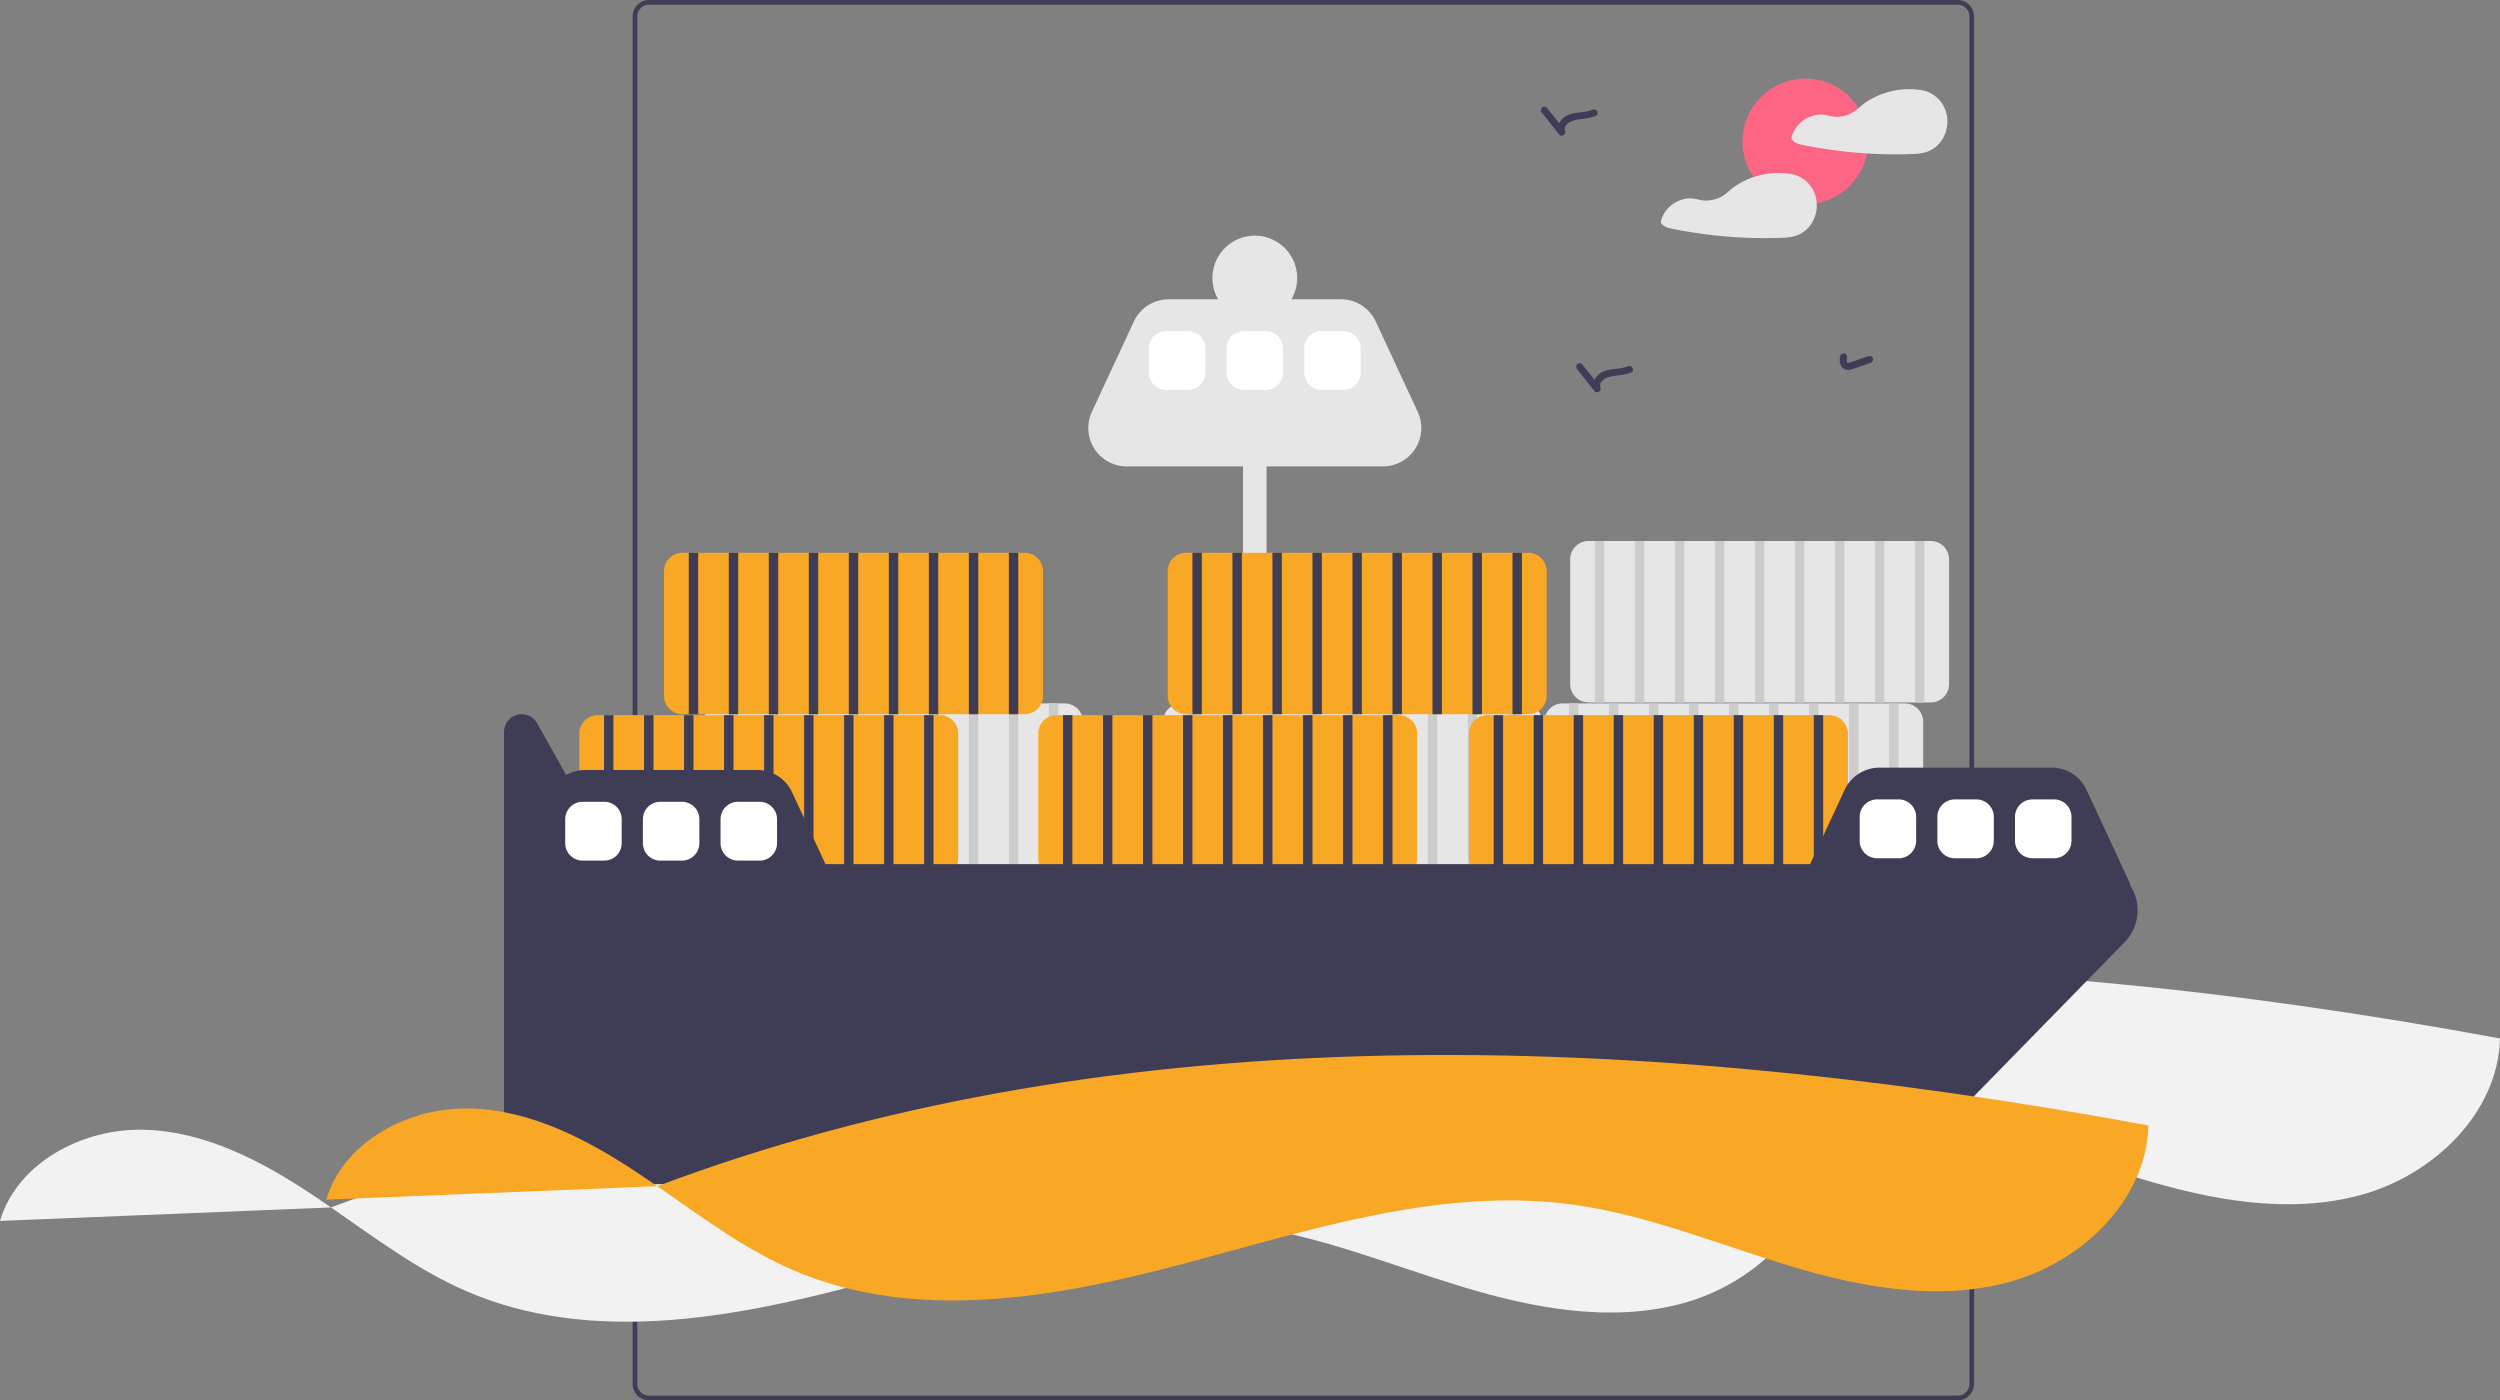 <?xml version="1.0" encoding="UTF-8"?> <svg xmlns="http://www.w3.org/2000/svg" xmlns:xlink="http://www.w3.org/1999/xlink" data-name="Layer 1" width="1062.23" height="595" viewBox="0 0 1062.23 595"><rect x="0" y="0" width="1062.23" height="595" fill="#808080" stroke="none"/><path d="M702.771,153.766q-.84-.51-1.68-.99H642.652c-.42.66-.82,1.33-1.21,2h63.01C703.892,154.436,703.332,154.106,702.771,153.766Zm-386.5,197.47v14.9c.25.02.51.02.76.03l-.5,28.64-.26-.14v2.82l.21.11-.21,12.01v41.4h2v-106.52Q317.432,347.726,316.271,351.236Zm386.5-197.47q-.84-.51-1.68-.99H642.652c-.42.66-.82,1.33-1.21,2h63.01C703.892,154.436,703.332,154.106,702.771,153.766Zm176.5-.99h-556a7.008,7.008,0,0,0-7,7v581a7.015,7.015,0,0,0,7,7h556a7.008,7.008,0,0,0,7-7v-581A7.008,7.008,0,0,0,879.271,152.776Zm5,588a5.002,5.002,0,0,1-5,5h-556a5.002,5.002,0,0,1-5-5v-581a5.008,5.008,0,0,1,5-5h556a5.008,5.008,0,0,1,5,5Z" transform="translate(-47.491 -152.776)" fill="#3f3d56"></path><path d="M396.54,586.789c-25.906-.62-53.677,13.895-61.049,38.738l140.624-5.725q-3.989-2.757-8.014-5.446C446.525,600.006,422.446,587.41,396.54,586.789Z" transform="translate(-47.491 -152.776)" fill="#f2f2f2"></path><path d="M476.116,619.802c18.7,12.926,36.95,26.722,57.787,35.695,51.594,22.22,110.988,11.857,165.275-2.585,54.287-14.442,109.703-32.792,165.383-25.348,31.573,4.221,61.382,16.574,91.858,25.841s63.267,15.473,94.016,7.153c30.748-8.321,58.483-34.706,59.287-66.55C877.589,551.089,662.376,549.815,476.116,619.802Z" transform="translate(-47.491 -152.776)" fill="#f2f2f2"></path><path d="M108.54,632.789c-25.906-.62-53.677,13.895-61.049,38.738l140.624-5.725q-3.989-2.757-8.014-5.446C158.525,646.006,134.446,633.41,108.54,632.789Z" transform="translate(-47.491 -152.776)" fill="#f2f2f2"></path><path d="M188.116,665.802c18.7,12.926,36.95,26.722,57.787,35.695,51.594,22.22,110.988,11.857,165.275-2.585,54.287-14.442,109.703-32.792,165.383-25.348,31.573,4.221,61.382,16.574,91.858,25.841s63.267,15.473,94.016,7.153c30.748-8.321,58.483-34.706,59.287-66.55C589.589,597.089,374.376,595.815,188.116,665.802Z" transform="translate(-47.491 -152.776)" fill="#f2f2f2"></path><path d="M499.828,451.644h-145.36a7.825,7.825,0,0,0-7.82,7.82v52.96a7.825,7.825,0,0,0,7.82,7.82h145.36a7.825,7.825,0,0,0,7.82-7.82v-52.96A7.825,7.825,0,0,0,499.828,451.644Z" transform="translate(-47.491 -152.776)" fill="#e6e6e6"></path><rect x="309.657" y="298.868" width="4" height="68.6" fill="#ccc"></rect><rect x="326.657" y="298.868" width="4" height="68.6" fill="#ccc"></rect><rect x="343.657" y="298.868" width="4" height="68.6" fill="#ccc"></rect><rect x="360.657" y="298.868" width="4" height="68.6" fill="#ccc"></rect><rect x="377.657" y="298.868" width="4" height="68.6" fill="#ccc"></rect><rect x="394.657" y="298.868" width="4" height="68.6" fill="#ccc"></rect><rect x="411.657" y="298.868" width="4" height="68.6" fill="#ccc"></rect><rect x="428.657" y="298.868" width="4" height="68.6" fill="#ccc"></rect><rect x="445.657" y="298.868" width="4" height="68.6" fill="#ccc"></rect><path d="M649.877,327.771l-17.846-38.396a16.302,16.302,0,0,0-14.783-9.431h-21.028a18,18,0,1,0-31.145,0H544.048a16.302,16.302,0,0,0-14.783,9.431L511.418,327.771a16.302,16.302,0,0,0,14.783,23.173h49.446v186h10v-186h49.446A16.302,16.302,0,0,0,649.877,327.771Z" transform="translate(-47.491 -152.776)" fill="#e6e6e6"></path><path d="M856.828,451.644h-145.36a7.825,7.825,0,0,0-7.82,7.82v52.96a7.825,7.825,0,0,0,7.82,7.82h145.36a7.825,7.825,0,0,0,7.82-7.82v-52.96A7.825,7.825,0,0,0,856.828,451.644Z" transform="translate(-47.491 -152.776)" fill="#e6e6e6"></path><rect x="666.657" y="298.868" width="4" height="68.6" fill="#ccc"></rect><rect x="683.657" y="298.868" width="4" height="68.6" fill="#ccc"></rect><rect x="700.657" y="298.868" width="4" height="68.6" fill="#ccc"></rect><rect x="717.657" y="298.868" width="4" height="68.6" fill="#ccc"></rect><rect x="734.657" y="298.868" width="4" height="68.6" fill="#ccc"></rect><rect x="751.657" y="298.868" width="4" height="68.6" fill="#ccc"></rect><rect x="768.657" y="298.868" width="4" height="68.6" fill="#ccc"></rect><rect x="785.657" y="298.868" width="4" height="68.6" fill="#ccc"></rect><rect x="802.657" y="298.868" width="4" height="68.6" fill="#ccc"></rect><path d="M694.828,451.644h-145.36a7.825,7.825,0,0,0-7.82,7.82v52.96a7.825,7.825,0,0,0,7.82,7.82h145.36a7.825,7.825,0,0,0,7.82-7.82v-52.96A7.825,7.825,0,0,0,694.828,451.644Z" transform="translate(-47.491 -152.776)" fill="#e6e6e6"></path><rect x="504.657" y="298.868" width="4" height="68.6" fill="#ccc"></rect><rect x="521.657" y="298.868" width="4" height="68.6" fill="#ccc"></rect><rect x="538.657" y="298.868" width="4" height="68.6" fill="#ccc"></rect><rect x="555.657" y="298.868" width="4" height="68.6" fill="#ccc"></rect><rect x="572.657" y="298.868" width="4" height="68.6" fill="#ccc"></rect><rect x="589.657" y="298.868" width="4" height="68.6" fill="#ccc"></rect><rect x="606.657" y="298.868" width="4" height="68.6" fill="#ccc"></rect><rect x="623.657" y="298.868" width="4" height="68.6" fill="#ccc"></rect><rect x="640.657" y="298.868" width="4" height="68.6" fill="#ccc"></rect><path d="M867.828,382.644h-145.36a7.825,7.825,0,0,0-7.82,7.82v52.96a7.825,7.825,0,0,0,7.82,7.82h145.36a7.825,7.825,0,0,0,7.82-7.82v-52.96A7.825,7.825,0,0,0,867.828,382.644Z" transform="translate(-47.491 -152.776)" fill="#e6e6e6"></path><rect x="677.657" y="229.868" width="4" height="68.6" fill="#ccc"></rect><rect x="694.657" y="229.868" width="4" height="68.6" fill="#ccc"></rect><rect x="711.657" y="229.868" width="4" height="68.6" fill="#ccc"></rect><rect x="728.657" y="229.868" width="4" height="68.6" fill="#ccc"></rect><rect x="745.657" y="229.868" width="4" height="68.6" fill="#ccc"></rect><rect x="762.657" y="229.868" width="4" height="68.6" fill="#ccc"></rect><rect x="779.657" y="229.868" width="4" height="68.6" fill="#ccc"></rect><rect x="796.657" y="229.868" width="4" height="68.6" fill="#ccc"></rect><rect x="813.657" y="229.868" width="4" height="68.6" fill="#ccc"></rect><path d="M824.828,456.644h-145.36a7.825,7.825,0,0,0-7.82,7.82v52.96a7.825,7.825,0,0,0,7.82,7.82h145.36a7.825,7.825,0,0,0,7.82-7.82v-52.96A7.825,7.825,0,0,0,824.828,456.644Z" transform="translate(-47.491 -152.776)" fill="#f9a826"></path><rect x="634.657" y="303.868" width="4" height="68.6" fill="#3f3d56"></rect><rect x="651.657" y="303.868" width="4" height="68.6" fill="#3f3d56"></rect><rect x="668.657" y="303.868" width="4" height="68.6" fill="#3f3d56"></rect><rect x="685.657" y="303.868" width="4" height="68.6" fill="#3f3d56"></rect><rect x="702.657" y="303.868" width="4" height="68.6" fill="#3f3d56"></rect><rect x="719.657" y="303.868" width="4" height="68.6" fill="#3f3d56"></rect><rect x="736.657" y="303.868" width="4" height="68.6" fill="#3f3d56"></rect><rect x="753.657" y="303.868" width="4" height="68.6" fill="#3f3d56"></rect><rect x="770.657" y="303.868" width="4" height="68.6" fill="#3f3d56"></rect><path d="M641.828,456.644h-145.36a7.825,7.825,0,0,0-7.82,7.82v52.96a7.825,7.825,0,0,0,7.82,7.82h145.36a7.825,7.825,0,0,0,7.82-7.82v-52.96A7.825,7.825,0,0,0,641.828,456.644Z" transform="translate(-47.491 -152.776)" fill="#f9a826"></path><rect x="451.657" y="303.868" width="4" height="68.6" fill="#3f3d56"></rect><rect x="468.657" y="303.868" width="4" height="68.6" fill="#3f3d56"></rect><rect x="485.657" y="303.868" width="4" height="68.6" fill="#3f3d56"></rect><rect x="502.657" y="303.868" width="4" height="68.6" fill="#3f3d56"></rect><rect x="519.657" y="303.868" width="4" height="68.6" fill="#3f3d56"></rect><rect x="536.657" y="303.868" width="4" height="68.6" fill="#3f3d56"></rect><rect x="553.657" y="303.868" width="4" height="68.6" fill="#3f3d56"></rect><rect x="570.657" y="303.868" width="4" height="68.6" fill="#3f3d56"></rect><rect x="587.657" y="303.868" width="4" height="68.6" fill="#3f3d56"></rect><path d="M696.828,387.644h-145.36a7.825,7.825,0,0,0-7.82,7.82v52.96a7.825,7.825,0,0,0,7.82,7.82h145.36a7.825,7.825,0,0,0,7.82-7.82v-52.96A7.825,7.825,0,0,0,696.828,387.644Z" transform="translate(-47.491 -152.776)" fill="#f9a826"></path><rect x="506.657" y="234.868" width="4" height="68.6" fill="#3f3d56"></rect><rect x="523.657" y="234.868" width="4" height="68.6" fill="#3f3d56"></rect><rect x="540.657" y="234.868" width="4" height="68.6" fill="#3f3d56"></rect><rect x="557.657" y="234.868" width="4" height="68.6" fill="#3f3d56"></rect><rect x="574.657" y="234.868" width="4" height="68.6" fill="#3f3d56"></rect><rect x="591.657" y="234.868" width="4" height="68.6" fill="#3f3d56"></rect><rect x="608.657" y="234.868" width="4" height="68.6" fill="#3f3d56"></rect><rect x="625.657" y="234.868" width="4" height="68.6" fill="#3f3d56"></rect><rect x="642.657" y="234.868" width="4" height="68.6" fill="#3f3d56"></rect><path d="M446.828,456.644h-145.36a7.825,7.825,0,0,0-7.82,7.82v52.96a7.825,7.825,0,0,0,7.82,7.82h145.36a7.825,7.825,0,0,0,7.82-7.82v-52.96A7.825,7.825,0,0,0,446.828,456.644Z" transform="translate(-47.491 -152.776)" fill="#f9a826"></path><rect x="256.657" y="303.868" width="4" height="68.6" fill="#3f3d56"></rect><rect x="273.657" y="303.868" width="4" height="68.6" fill="#3f3d56"></rect><rect x="290.657" y="303.868" width="4" height="68.6" fill="#3f3d56"></rect><rect x="307.657" y="303.868" width="4" height="68.6" fill="#3f3d56"></rect><rect x="324.657" y="303.868" width="4" height="68.6" fill="#3f3d56"></rect><rect x="341.657" y="303.868" width="4" height="68.6" fill="#3f3d56"></rect><rect x="358.657" y="303.868" width="4" height="68.6" fill="#3f3d56"></rect><rect x="375.657" y="303.868" width="4" height="68.6" fill="#3f3d56"></rect><rect x="392.657" y="303.868" width="4" height="68.6" fill="#3f3d56"></rect><path d="M482.828,387.644h-145.36a7.825,7.825,0,0,0-7.82,7.82v52.96a7.825,7.825,0,0,0,7.82,7.82h145.36a7.825,7.825,0,0,0,7.82-7.82v-52.96A7.825,7.825,0,0,0,482.828,387.644Z" transform="translate(-47.491 -152.776)" fill="#f9a826"></path><rect x="292.657" y="234.868" width="4" height="68.6" fill="#3f3d56"></rect><rect x="309.657" y="234.868" width="4" height="68.6" fill="#3f3d56"></rect><rect x="326.657" y="234.868" width="4" height="68.6" fill="#3f3d56"></rect><rect x="343.657" y="234.868" width="4" height="68.6" fill="#3f3d56"></rect><rect x="360.657" y="234.868" width="4" height="68.6" fill="#3f3d56"></rect><rect x="377.657" y="234.868" width="4" height="68.6" fill="#3f3d56"></rect><rect x="394.657" y="234.868" width="4" height="68.6" fill="#3f3d56"></rect><rect x="411.657" y="234.868" width="4" height="68.6" fill="#3f3d56"></rect><rect x="428.657" y="234.868" width="4" height="68.6" fill="#3f3d56"></rect><path d="M952.804,529.294a16.672,16.672,0,0,0-.927-2.523l-17.846-38.396a16.302,16.302,0,0,0-14.783-9.431H846.048a16.302,16.302,0,0,0-14.783,9.431l-14.673,31.569H398.239l-14.208-30.569a16.302,16.302,0,0,0-14.783-9.431H296.048a16.276,16.276,0,0,0-8.015,2.115l-12.308-21.978a7.518,7.518,0,0,0-14.077,3.673V636.361a19.583,19.583,0,0,0,19.583,19.583H841.408a19.583,19.583,0,0,0,14.001-5.891l94.699-96.835A19.41,19.41,0,0,0,952.804,529.294Z" transform="translate(-47.491 -152.776)" fill="#3f3d56"></path><path d="M854.247,517.444h-9.197a7.41,7.41,0,0,1-7.401-7.401V499.845a7.41,7.41,0,0,1,7.401-7.401h9.197a7.41,7.41,0,0,1,7.401,7.401v10.197A7.41,7.41,0,0,1,854.247,517.444Z" transform="translate(-47.491 -152.776)" fill="#fff"></path><path d="M887.247,517.444h-9.197a7.41,7.41,0,0,1-7.401-7.401V499.845a7.41,7.41,0,0,1,7.401-7.401h9.197a7.41,7.41,0,0,1,7.401,7.401v10.197A7.41,7.41,0,0,1,887.247,517.444Z" transform="translate(-47.491 -152.776)" fill="#fff"></path><path d="M920.247,517.444h-9.197a7.41,7.41,0,0,1-7.401-7.401V499.845a7.41,7.41,0,0,1,7.401-7.401h9.197a7.41,7.41,0,0,1,7.401,7.401v10.197A7.41,7.41,0,0,1,920.247,517.444Z" transform="translate(-47.491 -152.776)" fill="#fff"></path><path d="M552.247,318.444h-9.197a7.41,7.41,0,0,1-7.401-7.401V300.845a7.41,7.41,0,0,1,7.401-7.401h9.197a7.41,7.41,0,0,1,7.401,7.401v10.197A7.41,7.41,0,0,1,552.247,318.444Z" transform="translate(-47.491 -152.776)" fill="#fff"></path><path d="M585.247,318.444h-9.197a7.41,7.41,0,0,1-7.401-7.401V300.845a7.41,7.41,0,0,1,7.401-7.401h9.197a7.41,7.41,0,0,1,7.401,7.401v10.197A7.41,7.41,0,0,1,585.247,318.444Z" transform="translate(-47.491 -152.776)" fill="#fff"></path><path d="M618.247,318.444h-9.197a7.41,7.41,0,0,1-7.401-7.401V300.845a7.41,7.41,0,0,1,7.401-7.401h9.197a7.41,7.41,0,0,1,7.401,7.401v10.197A7.41,7.41,0,0,1,618.247,318.444Z" transform="translate(-47.491 -152.776)" fill="#fff"></path><path d="M304.247,518.444h-9.197a7.41,7.41,0,0,1-7.401-7.401V500.845a7.41,7.41,0,0,1,7.401-7.401h9.197a7.41,7.41,0,0,1,7.401,7.401v10.197A7.41,7.41,0,0,1,304.247,518.444Z" transform="translate(-47.491 -152.776)" fill="#fff"></path><path d="M337.247,518.444h-9.197a7.41,7.41,0,0,1-7.401-7.401V500.845a7.41,7.41,0,0,1,7.401-7.401h9.197a7.41,7.41,0,0,1,7.401,7.401v10.197A7.41,7.41,0,0,1,337.247,518.444Z" transform="translate(-47.491 -152.776)" fill="#fff"></path><path d="M370.247,518.444h-9.197a7.41,7.41,0,0,1-7.401-7.401V500.845a7.41,7.41,0,0,1,7.401-7.401h9.197a7.41,7.41,0,0,1,7.401,7.401v10.197A7.41,7.41,0,0,1,370.247,518.444Z" transform="translate(-47.491 -152.776)" fill="#fff"></path><path d="M247.171,623.759c-25.906-.62-53.677,13.895-61.049,38.738l140.624-5.725q-3.989-2.757-8.014-5.446C297.156,636.975,273.076,624.379,247.171,623.759Z" transform="translate(-47.491 -152.776)" fill="#f9a826"></path><path d="M326.746,656.772c18.7,12.926,36.95,26.722,57.787,35.695C436.127,714.687,495.521,704.324,549.808,689.882s109.703-32.792,165.383-25.348c31.573,4.221,61.382,16.574,91.858,25.841s63.267,15.473,94.016,7.153c30.748-8.321,58.483-34.706,59.287-66.55C728.219,588.059,513.007,586.784,326.746,656.772Z" transform="translate(-47.491 -152.776)" fill="#f9a826"></path><circle cx="767.076" cy="60.127" r="26.701" fill="#fd6584"></circle><path d="M874.326,200.259a13.235,13.235,0,0,0-11.17-9.29,1.081,1.081,0,0,0-.18,0,1.418,1.418,0,0,0-.22-.05c-8.94-1.16-18.88,1.66-25.57,7.8l-.073.067a13.543,13.543,0,0,1-12.826,3.106,11.891,11.891,0,0,0-3.761-.414,13.184,13.184,0,0,0-11.8,9.51,1.526,1.526,0,0,0,.69,1.69,6.673,6.673,0,0,0,2.79,1.42c2.21.47,4.44.9,6.67,1.29q6.54,1.14,13.15,1.85,4.365.465,8.75.74c6.04.38,12.11.47,18.16.28,3-.1,5.88-.2,8.62-1.52a12.798,12.798,0,0,0,4.95-4.31A14.548,14.548,0,0,0,874.326,200.259Z" transform="translate(-47.491 -152.776)" fill="#e6e6e6"></path><path d="M819.396,239.159a13.652,13.652,0,0,0-.56-3.3,13.26,13.26,0,0,0-11.18-9.29.965.965,0,0,0-.17,0,1.887,1.887,0,0,0-.23-.05,33.194,33.194,0,0,0-14.69,1.51,30.318,30.318,0,0,0-10.947,6.351,13.536,13.536,0,0,1-12.827,3.113,11.926,11.926,0,0,0-3.767-.414,13.183,13.183,0,0,0-11.8,9.51,1.555,1.555,0,0,0,.69,1.69,6.733,6.733,0,0,0,2.79,1.42c2.22.47,4.44.9,6.68,1.29q6.54,1.14,13.14,1.85a195.166,195.166,0,0,0,26.92,1.02c2.99-.1,5.88-.2,8.62-1.52a12.77,12.77,0,0,0,4.94-4.31A14.264,14.264,0,0,0,819.396,239.159Z" transform="translate(-47.491 -152.776)" fill="#e6e6e6"></path><path d="M829.308,304.405a5.61,5.61,0,0,0,.625,4.084,3.408,3.408,0,0,0,3.962,1.311c2.797-.868,5.556-1.885,8.33-2.828a1.535,1.535,0,0,0,1.048-1.845,1.515,1.515,0,0,0-1.845-1.048l-6.93,2.355c-.523.178-1.044.38-1.576.525-.056.015-.259.06-.248.059.026-.002.184.015.008.002q-.15-.045.002.02l-.133-.075c.121.101-.015-.013-.056-.056-.037-.037-.145-.186-.061-.064a1.855,1.855,0,0,1-.157-.276c.073.162-.064-.239-.074-.294a6.424,6.424,0,0,1,.106-1.871,1.507,1.507,0,0,0-1.5-1.5,1.539,1.539,0,0,0-1.5,1.5Z" transform="translate(-47.491 -152.776)" fill="#3f3d56"></path><path d="M717.627,309.672l7.393,9.322c.941,1.186,2.958-.098,2.507-1.459-.922-2.784,2.259-4.336,4.455-4.794,2.913-.608,5.837-.51,8.601-1.762,1.756-.795.233-3.382-1.514-2.59-3.234,1.465-7.004.793-10.278,2.218-2.927,1.273-5.241,4.449-4.156,7.726L727.141,316.873l-7.393-9.322a1.51,1.51,0,0,0-2.121,0,1.535,1.535,0,0,0,0,2.121Z" transform="translate(-47.491 -152.776)" fill="#3f3d56"></path><path d="M702.627,200.672l7.393,9.322c.941,1.186,2.958-.098,2.507-1.459-.922-2.784,2.259-4.336,4.455-4.794,2.913-.608,5.837-.51,8.601-1.762,1.756-.795.233-3.382-1.514-2.59-3.234,1.465-7.004.793-10.278,2.218-2.927,1.273-5.241,4.449-4.156,7.726L712.141,207.873l-7.393-9.322a1.51,1.51,0,0,0-2.121,0,1.535,1.535,0,0,0,0,2.121Z" transform="translate(-47.491 -152.776)" fill="#3f3d56"></path></svg> 